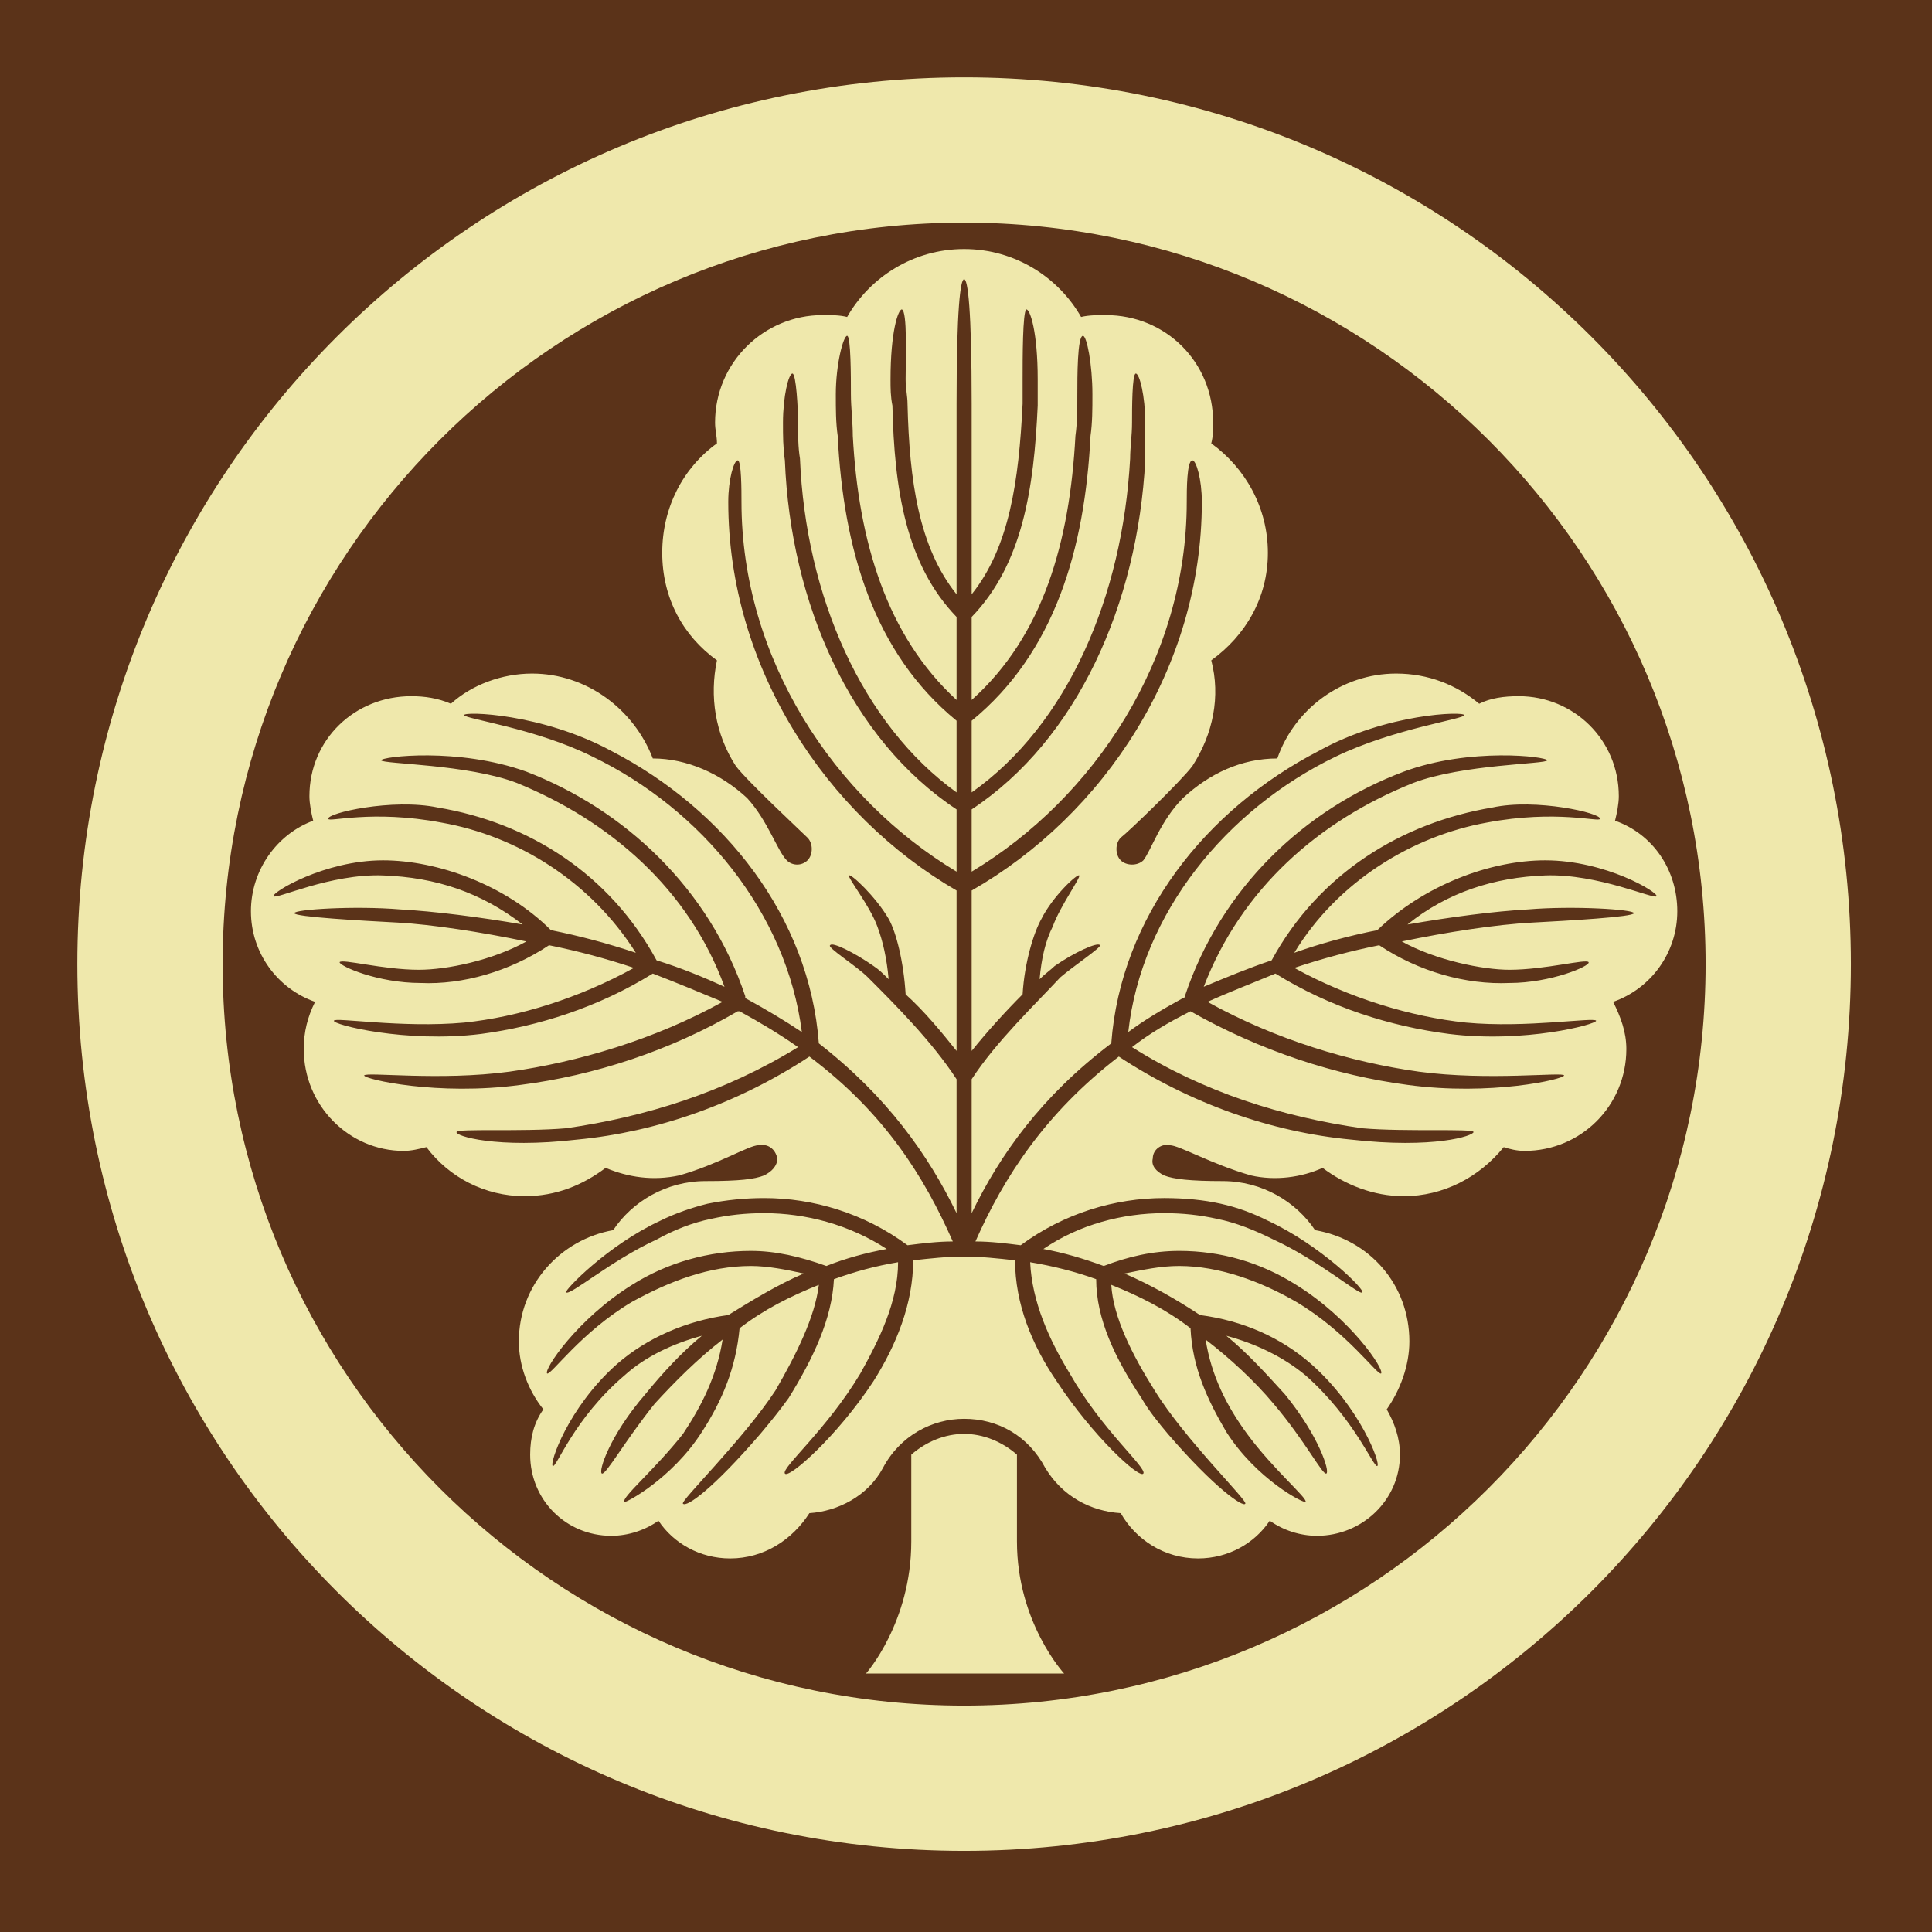 <svg viewBox="0 0 1024 1024"  xmlns="http://www.w3.org/2000/svg">
<defs>
 <g id="asset1208" desc="Hakko Daiodo (CC-BY equivalent)/Kajinoha/Maruni Tachi Kajinoha">
  <path d="M812 489 C793 490 767 494 743 499 C761 509 786 514 800 514 C819 514 841 508 842 510 C843 512 822 521 800 521 C777 522 752 515 731 501 C716 504 701 508 686 513 C715 529 748 539 777 542 C809 545 845 539 846 541 C846 543 808 553 768 548 C737 544 705 534 676 516 C664 521 651 526 640 531 C676 551 716 563 752 568 C789 573 829 568 829 570 C829 572 790 581 746 575 C708 570 668 557 631 536 C631 536 631 536 631 536 C619 542 609 548 600 555 C638 579 680 592 722 598 C745 600 781 598 781 600 C781 602 760 609 716 604 C674 600 631 585 593 560 C554 590 532 624 517 658 C525 658 533 659 541 660 C564 643 591 635 617 635 C628 635 638 636 647 638 C656 640 664 643 672 647 C700 660 724 684 722 685 C721 687 699 668 675 657 C665 652 655 648 645 646 C636 644 627 643 617 643 C595 643 572 649 553 662 C564 664 574 667 585 671 C598 666 611 663 625 663 C647 663 668 669 687 681 C716 699 734 726 732 728 C730 729 714 706 687 690 C668 679 646 671 625 671 C615 671 606 673 596 675 C610 681 624 689 636 697 C659 700 679 709 695 723 C721 746 732 776 730 777 C728 778 718 752 692 729 C680 719 665 712 650 708 C661 717 671 728 681 739 C699 761 705 780 703 781 C701 782 692 764 675 744 C665 732 652 720 639 710 C642 729 650 745 661 760 C675 779 693 794 692 796 C691 797 666 784 650 759 C640 742 632 725 631 704 C618 694 604 687 589 681 C590 698 600 718 612 737 C628 763 662 796 660 797 C659 799 644 789 619 760 C614 754 609 748 605 741 C591 720 581 699 581 678 C570 674 558 671 546 669 C547 690 556 710 567 728 C584 758 608 778 606 781 C604 784 579 761 560 732 C547 713 538 691 538 668 C529 667 520 666 511 666 C502 666 493 667 484 668 C484 691 475 713 463 732 C444 761 418 784 416 781 C414 778 438 758 456 728 C466 710 476 690 476 669 C464 671 453 674 442 678 C441 699 431 720 418 741 C413 748 408 754 403 760 C378 789 364 799 362 797 C360 796 394 763 411 737 C422 718 432 698 434 681 C419 687 405 694 392 704 C390 725 383 742 372 759 C356 784 331 797 331 796 C329 794 347 779 362 760 C372 745 380 729 383 710 C370 720 358 732 347 744 C331 764 321 782 319 781 C317 780 323 761 342 739 C351 728 361 717 372 708 C357 712 342 719 331 729 C304 752 295 778 293 777 C291 776 301 746 327 723 C343 709 364 700 386 697 C399 689 412 681 426 675 C417 673 407 671 398 671 C376 671 355 679 335 690 C308 706 292 729 290 728 C288 726 306 699 335 681 C354 669 376 663 398 663 C411 663 424 666 438 671 C448 667 459 664 470 662 C450 649 427 643 405 643 C395 643 386 644 377 646 C367 648 357 652 348 657 C324 668 302 687 300 685 C299 684 322 660 350 647 C358 643 367 640 375 638 C385 636 395 635 405 635 C431 635 458 643 481 660 C489 659 497 658 505 658 C490 624 469 590 429 560 C391 585 348 600 306 604 C263 609 241 602 242 600 C242 598 277 600 300 598 C342 592 384 579 423 555 C413 548 403 542 392 536 C391 536 391 536 391 536 C355 557 315 570 276 575 C232 581 193 572 193 570 C194 568 233 573 270 568 C306 563 347 551 383 531 C371 526 359 521 346 516 C317 534 285 544 255 548 C215 553 176 543 177 541 C177 539 213 545 246 542 C275 539 307 529 336 513 C321 508 306 504 291 501 C270 515 245 522 223 521 C200 521 180 512 180 510 C181 508 203 514 222 514 C237 514 261 509 279 499 C255 494 229 490 211 489 C192 488 156 486 156 484 C156 482 188 480 212 482 C230 483 254 486 277 490 C255 473 231 465 203 464 C175 463 146 477 145 475 C144 473 172 456 203 456 C232 456 268 469 292 493 C307 496 322 500 337 505 C313 467 274 443 234 436 C197 429 174 436 174 434 C173 431 208 423 232 428 C280 436 323 463 348 509 C361 513 373 518 384 523 C365 471 323 435 274 415 C248 405 203 405 202 403 C202 401 243 396 279 409 C331 429 376 471 395 528 C395 529 395 529 395 529 C406 535 416 541 425 547 C417 484 372 429 314 401 C284 386 246 381 246 379 C246 377 287 378 324 398 C384 429 429 486 434 553 C470 581 492 612 507 643 L507 572 C494 552 474 532 460 518 C454 512 438 502 440 501 C441 499 453 505 463 512 C466 514 468 516 471 519 C470 508 468 499 465 491 C461 480 449 465 450 464 C451 463 464 475 471 487 C475 494 479 510 480 527 C490 536 499 547 507 557 L507 472 C438 432 386 354 386 266 C386 254 389 244 391 244 C393 244 393 260 393 266 C393 349 442 423 507 462 L507 429 C451 392 419 320 416 244 C415 237 415 231 415 224 C415 210 418 198 420 198 C422 198 423 217 423 224 C423 231 423 237 424 243 C427 316 457 384 507 420 L507 382 C463 346 447 291 444 231 C443 224 443 217 443 209 C443 193 447 178 449 178 C451 178 451 200 451 209 C451 216 452 224 452 231 C455 287 470 337 507 371 L507 327 C480 299 474 259 473 215 C472 210 472 206 472 201 C472 176 476 164 478 164 C481 165 480 190 480 201 C480 206 481 210 481 214 C482 255 487 290 507 315 L507 214 C507 164 509 148 511 148 C513 148 515 164 515 214 L515 315 C535 290 540 255 542 214 C542 210 542 206 542 201 C542 190 542 165 544 164 C546 164 550 176 550 201 C550 206 550 210 550 215 C548 259 542 299 515 327 L515 371 C553 337 567 287 570 231 C571 224 571 216 571 209 C571 200 571 178 574 178 C576 178 579 193 579 209 C579 217 579 224 578 231 C575 291 559 346 515 382 L515 420 C566 384 595 316 599 243 C599 237 600 231 600 224 C600 217 600 198 602 198 C604 198 607 210 607 224 C607 231 607 237 607 244 C603 320 571 392 515 429 L515 462 C580 423 629 349 629 266 C629 260 629 244 632 244 C634 244 637 254 637 266 C637 354 585 432 515 472 L515 557 C523 547 533 536 542 527 C543 510 548 494 552 487 C558 475 571 463 572 464 C573 465 562 480 558 491 C554 499 552 508 551 519 C554 516 557 514 559 512 C569 505 582 499 583 501 C584 502 569 512 562 518 C549 532 528 552 515 572 L515 643 C530 612 552 581 589 553 C594 486 639 429 699 398 C735 378 776 377 776 379 C777 381 739 386 708 401 C650 429 605 484 598 547 C606 541 616 535 627 529 C627 529 628 529 628 528 C647 471 691 429 744 409 C779 396 820 401 820 403 C820 405 775 405 749 415 C699 435 658 471 638 523 C650 518 662 513 674 509 C699 463 743 436 791 428 C814 423 849 431 848 434 C848 436 825 429 788 436 C749 443 709 467 686 505 C700 500 715 496 730 493 C755 469 790 456 819 456 C851 456 879 473 878 475 C877 477 847 463 819 464 C792 465 767 473 746 490 C769 486 792 483 810 482 C834 480 866 482 866 484 C866 486 831 488 812 489 M889 483 C889 461 876 442 856 435 C857 431 858 426 858 422 C858 392 834 369 805 369 C797 369 790 370 784 373 C772 363 757 357 740 357 C711 357 686 376 677 402 C658 402 641 410 627 423 C615 435 610 451 606 456 C603 459 597 459 594 456 C591 453 591 447 594 444 C598 441 626 414 632 406 C643 389 647 369 642 350 C660 337 672 317 672 293 C672 269 660 248 642 235 C643 231 643 228 643 224 C643 192 618 167 586 167 C582 167 577 167 573 168 L573 168 C561 147 538 132 511 132 C484 132 461 147 449 168 L449 168 C445 167 441 167 436 167 C405 167 379 192 379 224 C379 228 380 231 380 235 C362 248 351 269 351 293 C351 317 362 337 380 350 C376 369 379 389 390 406 C396 414 425 441 428 444 C431 447 431 453 428 456 C425 459 420 459 417 456 C412 451 407 435 396 423 C382 410 364 402 346 402 C336 376 311 357 282 357 C266 357 250 363 239 373 C232 370 225 369 218 369 C188 369 164 392 164 422 C164 426 165 431 166 435 C147 442 133 461 133 483 C133 505 147 524 167 531 C163 539 161 547 161 556 C161 586 185 610 214 610 C218 610 222 609 226 608 C238 624 257 634 278 634 C295 634 309 628 321 619 C333 624 346 626 360 623 C381 617 397 607 402 607 C407 606 411 609 412 614 C412 618 409 621 405 623 C400 625 392 626 374 626 C353 626 335 637 325 652 C297 657 275 681 275 711 C275 724 280 737 288 747 C283 754 281 762 281 771 C281 795 300 814 324 814 C333 814 342 811 349 806 C357 818 371 826 387 826 C405 826 420 816 429 802 C444 801 460 793 468 778 C477 761 494 752 511 752 C529 752 545 761 554 778 C563 793 578 801 594 802 C602 816 617 826 635 826 C651 826 665 818 673 806 C680 811 689 814 698 814 C722 814 742 795 742 771 C742 762 739 754 735 747 C742 737 747 724 747 711 C747 681 726 657 697 652 C687 637 669 626 648 626 C631 626 622 625 617 623 C613 621 610 618 611 614 C611 609 616 606 620 607 C625 607 642 617 663 623 C676 626 690 624 701 619 C713 628 728 634 744 634 C765 634 784 624 797 608 C800 609 804 610 808 610 C838 610 862 586 862 556 C862 547 859 539 855 531 C875 524 889 505 889 483 M539 771 C531 764 521 760 511 760 C501 760 491 764 483 771 L483 817 C483 860 459 887 459 887 L564 887 C564 887 539 860 539 817 ZM511 904 C294 904 118 728 118 511 C118 294 294 118 511 118 C728 118 904 294 904 511 C904 728 728 904 511 904 M511 41 C251 41 41 251 41 511 C41 771 251 981 511 981 C771 981 981 771 981 511 C981 251 771 41 511 41 " />
 </g>
</defs>
 <rect x="0" y="0" width="100%" height="100%" fill="#5B3319" />
 <use href="#asset1208" fill="#EFE8AC" />
</svg>
